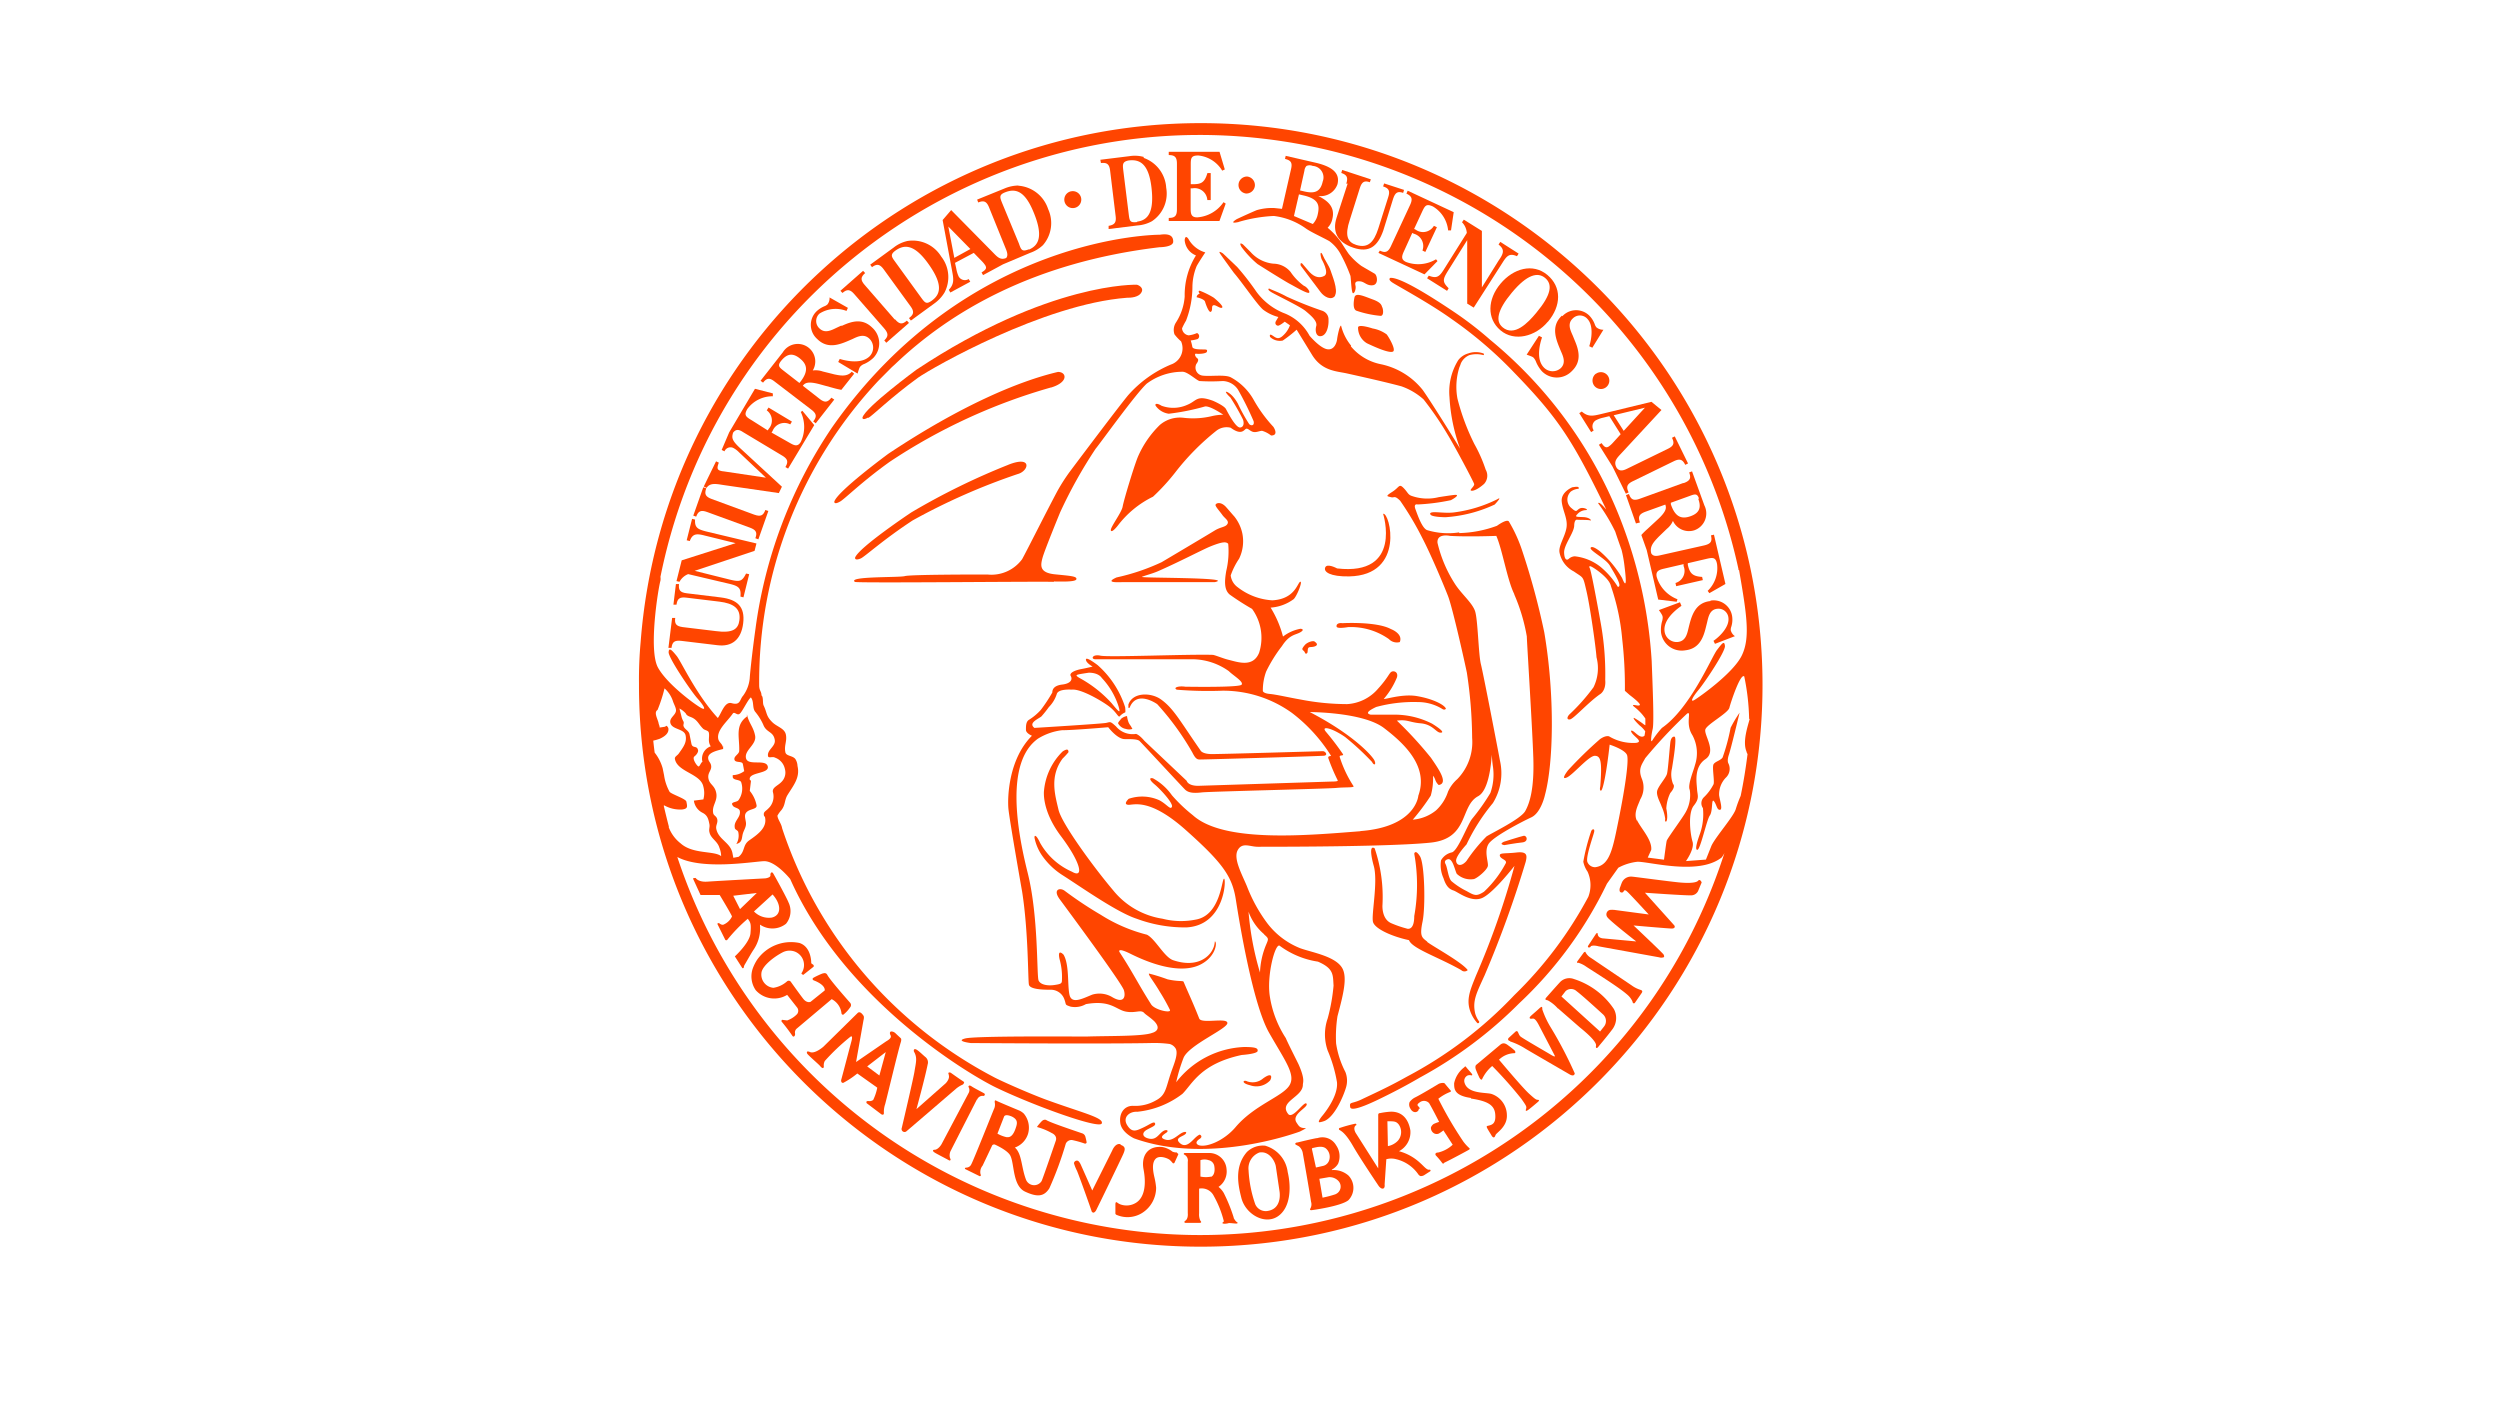 <svg id="Capa_1" data-name="Capa 1" xmlns="http://www.w3.org/2000/svg" viewBox="0 0 1920 1080"><defs><style>.cls-1{fill:#ff4500;}</style></defs><path id="path2" class="cls-1" d="M553.22,458.78l-25.84-3.15c-5.06-.61-6.44-2.45-5.9-7.05H519.1l-1.91,15.79h2.37c.62-4.6,2.38-6.05,7.67-5.36l25.3,3.06c10.5,1.31,16.55,5,15.33,14.26-.85,6.9-5.14,10.12-18.09,8.36l-25.38-3.07c-5.06-.69-6.44-2.45-5.82-7.05h-2.38l-2.84,23h2.38c.54-4.6,2.3-6,7.67-5.37l27.44,3.3c11.11,1.45,18.4-4.14,19.93-16.87s-4.52-18.17-17-19.78"/><path id="path4" class="cls-1" d="M533.82,399.06l-2.3-.61-4.14,16.48,2.38.61c2.14-6.05,5.59-5.75,11.57-4.21l23.61,5.82-41.39,13.19-4,15.94,2.3.54a12.91,12.91,0,0,1,6.67-5.9L561,448.58c6.44,1.61,8.28,3.3,7.66,9.58l2.3.62L575.37,441l-2.38-.53c-3.14,6.21-4.83,6.51-12.49,4.67l-27-6.74,46-15.34,1.46-5.67-38.79-9.27c-6.21-1.61-8.74-2.84-8.36-9.05"/><path id="path6" class="cls-1" d="M579.2,395.23l-32.65-12c-4.76-1.77-5.75-3.84-4.14-8.2l-2.3-.77L532.44,396l2.22.77c1.61-4.29,3.68-5.29,8.44-3.53l32.88,12c4.76,1.77,5.75,3.76,4.14,8.13l2.3.84,7.67-21.77-2.3-.77c-1.61,4.37-3.68,5.29-8.43,3.61"/><path id="path8" class="cls-1" d="M640.22,287.37l-8.35-2.07a16.26,16.26,0,0,0-7.67-.77,13.45,13.45,0,0,0-23-13.95h0l-17.09,21.85,1.92,1.45c2.83-3.68,5.06-3.91,9-.76l28.14,21.54c4,3.06,4.29,5.36,1.38,9l1.91,1.46,14.26-18.24-2.22-1.46c-2.92,3.68-5.14,4-9.12.84l-12.81-10c1.69-2.15,3.84-3.68,13.57-1l9.51,2.61a66.12,66.12,0,0,0,6.51,1.53L656,287l-1.84-1.53c-3.76,4.06-8.67,3.07-14,1.92m-25.45,5.82-.77.92-12.34-9.58c-3.22-2.53-4.53-3.76-1.92-7.13,4.29-5.44,8.66-6.82,14.41-2.3s7.13,9.66.62,18.09"/><path id="path10" class="cls-1" d="M646.2,250l-3.6,1.68c-4,1.92-9.05,4.68-13.26.54a7.67,7.67,0,0,1-.52-10.83c.17-.18.34-.35.52-.52a23,23,0,0,1,20.77-2.07l1.08-2.37-14.11-8a7.66,7.66,0,0,1-1.61,5.37,7.33,7.33,0,0,1-2.45,1.45,19.94,19.94,0,0,0-6.06,4,14.49,14.49,0,0,0,0,20.49c.2.2.41.4.63.59,8.73,8.74,18.93,3.6,27.21,0,4-1.92,8.89-4.29,13.11,0a9.59,9.59,0,0,1,0,13.26c-5.6,5.52-15.72,4.29-23,2.07L643.75,278l14.87,8.9c1.31-4.45,1.61-4.91,2.38-5.68a7.77,7.77,0,0,1,2.91-1.76,24.75,24.75,0,0,0,6.9-4.68,16.18,16.18,0,0,0-.62-22.86l-.15-.13c-7.66-7.67-16-5.06-23.68-1.46"/><path id="path12" class="cls-1" d="M687.06,245.28l-23-26.45c-3.3-3.75-3.15-6.05.38-9.12L662.84,208l-17.4,15.33L647,225c3.53-3.06,5.83-2.91,9.12.92l23,26.37c3.37,3.91,3.14,6.14,0,9.13l1.53,1.84L698.1,248l-1.61-1.76c-3.52,3.07-5.75,2.91-9-.92"/><path id="path14" class="cls-1" d="M696.49,185.18a25.86,25.86,0,0,0-10,4.83l-18.17,13.26,1.38,1.92c3.76-2.76,6-2.38,9,1.68l20.55,28.29c3,4.14,2.6,6.36-1.15,9.12l1.45,1.92L717.65,233a28.33,28.33,0,0,0,7.67-8.21,25.54,25.54,0,0,0-2.46-27.75,25.74,25.74,0,0,0-26.44-11.88M716,230.64c-4.6,3.37-5.52,2.07-8.74-2.3l-19.77-27.29c-2.69-3.68-4-5.44,0-8.43,7-5.14,14.64-5,25.14,9.5,11.73,16.1,9.81,23.77,3.3,28.52"/><path id="path16" class="cls-1" d="M822.52,146.93a6.52,6.52,0,1,0,7.76,5l-.09-.37a6.52,6.52,0,0,0-7.67-4.6"/><path id="path18" class="cls-1" d="M878.48,120.56a25.59,25.59,0,0,0-11.11-.62l-22.31,2.76.46,2.53c4.6-.53,6.44.77,7.05,5.83l4.22,34.73c.69,5.05-.77,6.89-5.37,7.66v2.45l22.23-2.76a26.75,26.75,0,0,0,11-3.22,25.51,25.51,0,0,0,11-25.68,26,26,0,0,0-17.4-23m-4.91,49.29c-5.67.69-5.82-.85-6.51-6.29l-4.14-33.34c-.54-4.53-.77-6.75,4.14-7.67,8.74-1.07,15.33,2.76,17.47,20.47,2.38,19.78-3,25.52-11,26.52"/><path id="path20" class="cls-1" d="M941.34,156.36l-1.68-1.08a26.69,26.69,0,0,1-20.24,11.66c-4.6,0-5-2.76-5-7V144.63h1.46a9.73,9.73,0,0,1,11.23,8,8.27,8.27,0,0,1,.12,1h2.6V132.9h-2.53c-2.22,7.66-5.06,8.58-11.5,8.58h-1.3V127.07c0-5.36,0-7.66,5.75-7.66a24.12,24.12,0,0,1,18.4,11.65l2-.92-4.06-13.57h-39v2.53c4.68,0,6.29,1.61,6.29,6.67v35c0,5.06-1.61,6.59-6.29,6.59v2.38h38.94Z"/><path id="path22" class="cls-1" d="M956.75,148.61a6.59,6.59,0,0,0,7-5.9,6.66,6.66,0,0,0-5.9-7.13,6.54,6.54,0,0,0-1.15,13"/><path id="path24" class="cls-1" d="M1035,141l-8.51,26.22c-3.45,10.73.61,18.85,12.8,23s18.71-.92,23-12.95l7.67-24.76c1.61-4.83,3.6-5.83,7.66-4.37l.69-2.3L1063,140.87l-.77,2.3c4.45,1.38,5.52,3.45,3.91,8.28l-7.66,24.22c-3.3,10.05-7.67,15.34-16.94,12.42-6.6-2.14-9-7-4.83-19.39l7.66-24.3c1.54-4.83,3.53-5.91,7.67-4.45l.76-2.22-22-7.21-.69,2.3c4.37,1.46,5.37,3.45,3.84,8.28"/><path id="path26" class="cls-1" d="M1102.86,199.13a26.55,26.55,0,0,1-23,2.07c-4.14-1.91-3.3-4.6-1.54-8.43l6.29-13.88,1.23.62a9.8,9.8,0,0,1,6.88,12c-.08.31-.18.61-.29.91l2.22,1.08,8.89-19-2.3-1.07A9.67,9.67,0,0,1,1088,176.9l-.81-.54-1.15-.53L1092,163c2.3-4.91,3.22-6.83,8.43-4.45a24,24,0,0,1,11.73,18.4h2.22l2.07-14-35.34-16.48-1,2.22c4.21,2,5,4.06,2.83,8.74l-14.72,31.66c-2.14,4.6-4.37,5.37-8.51,3.37l-1.07,1.77L1094,210.71l10-10.2Z"/><path id="path28" class="cls-1" d="M1165,196.83l1.3-2.07-14.1-9-1.31,2.07c5.14,3.91,3.68,7.13,0,12.35l-12.8,20.54V177.36l-13.88-8.66-1.38,2a13.09,13.09,0,0,1,3.68,8.2l-17.7,28.21c-3.53,5.68-5.68,6.9-11.5,4.6l-1.31,2,15.34,9.66,1.22-2c-4.9-4.9-4.67-6.67-.53-13.34l14.79-23.61v48.76l5,3.07,22-34.35c3.37-5.36,5.36-7.66,11.19-5.13"/><path id="path30" class="cls-1" d="M1188.8,247.12c10.35-12.26,10.65-26.75-.46-36s-26.14-5-36,6.82-10.66,26.68,0,35.73,27,4.75,36.33-6.52m-34.72,4.14c-5.37-4.45-4.45-12.65,7.2-26.6s19.86-15.95,25.53-11.19,5.06,12.57-6.9,26.83c-6.36,7.66-16.86,18.55-25.83,11"/><path id="path32" class="cls-1" d="M1199.53,242.44c-9,8.44-4.29,18.79-.77,27.22,1.77,4,4,9,0,13a9.35,9.35,0,0,1-13.18-.54c-5.37-5.67-3.76-15.79-1.3-23l-2.38-1.23-9.43,14.49c4.37,1.53,4.91,1.84,5.6,2.68a10.5,10.5,0,0,1,1.68,3,25.71,25.71,0,0,0,4.37,7,16,16,0,0,0,22.66.34l.34-.34c7.67-7.29,5.6-15.79,2.3-23.54l-1.53-3.75c-1.77-4-4.37-9.13,0-13.19a7.66,7.66,0,0,1,10.84-.09c.17.18.34.36.5.55,4.45,4.75,3.38,14.57,1.31,20.85l2.37,1.15,8.51-13.8a8.09,8.09,0,0,1-5.36-1.84,6.92,6.92,0,0,1-1.31-2.45,19.43,19.43,0,0,0-3.75-6.13,14.41,14.41,0,0,0-20.37-.71,9.63,9.63,0,0,0-.72.71"/><path id="path34" class="cls-1" d="M1225.6,287a6.68,6.68,0,0,0-1.31,9.13,6.47,6.47,0,1,0,1.31-9"/><path id="path36" class="cls-1" d="M1313.68,461.61c-12.35,1.23-14.8,12.35-17,21.24-1,4.21-2.22,9.58-8.13,10.19a9.35,9.35,0,0,1-10.19-8.42h0c-.85-7.66,6.51-14.87,13-19.32l-1.15-2.76-16.17,6c2.6,3.76,2.76,4.3,2.91,5.45a10.21,10.21,0,0,1-.54,3.37,24.63,24.63,0,0,0-.76,8.2,16,16,0,0,0,17.78,14c.21,0,.41-.05.61-.09,10.66-1.07,14-9.2,16-17.4l1-4c1-4.22,2-9.89,7.67-10.51a7.66,7.66,0,0,1,8.67,6.5c0,.21.06.42.07.63.69,6.52-6.06,13.72-11.5,17.48l1.15,2.3,15.33-5.9a7.65,7.65,0,0,1-3.22-4.6,7,7,0,0,1,.46-2.76,17.94,17.94,0,0,0,.69-7.28,14.34,14.34,0,0,0-15.73-12.79c-.33,0-.66.08-1,.14"/><path id="path38" class="cls-1" d="M1278.72,629.34c0,3.53,3.07,2,1-8.43a30.64,30.64,0,0,1,3.06-11.88c2.23-2.53,3.68-5.37,2.15-6.9a19.61,19.61,0,0,1-.84-12c.61-4.13,4.06-23.76,1.91-24.37,0,0-2.6-.69-3.22,4.67s-1.68,20.47-2.53,23.84-7.28,10-7.66,13.73,2.83,9,3.45,11.19a33.53,33.53,0,0,1,2.91,10.19"/><path id="path40" class="cls-1" d="M1322.88,581.89c-1.77,2.3-5.52,2.92-6.83,5s.77,12.34,0,15.33a37.1,37.1,0,0,1-7.66,10.27,6.45,6.45,0,0,0-.54,8.13,45.32,45.32,0,0,1-2.22,19.54c-1.46,4-4.45,12.65-2.07,12.5s7.13-23,9.58-26.37,1.07-13.49,3.14-11,2.23,6.82,4.6,6.66,0-7.12-.61-11.19a18.51,18.51,0,0,1,5-13.34,9.34,9.34,0,0,0,2.07-11.26s-1.15-1.92.46-6.6,8.2-32.19,8.2-32.19a94.36,94.36,0,0,0-6.89,11.57,153.93,153.93,0,0,1-6.06,22.54"/><path id="path42" class="cls-1" d="M860.85,552.53a8.21,8.21,0,0,0-2.22,2.84,8.26,8.26,0,0,0,6,4.44,8.1,8.1,0,0,0,5.06,0l-1.22-2.22a13.38,13.38,0,0,1-1.61-2.53,19.35,19.35,0,0,1-1.31-5.13,9.19,9.19,0,0,0-5.06,2.6"/><path id="path44" class="cls-1" d="M1120.65,408.87a55.76,55.76,0,0,1-24.69-1.76c-3.83-1.53-7.13-11.27-8.89-16s1.76-3.68,1.76-3.68a158.13,158.13,0,0,0,25.46-3.3c5.13-2.76,5.9-4.29,3.06-4.06s-12.49,1.76-12.49,1.76a36,36,0,0,1-20.09-.77c-3.6-1-3.37-2.83-6.9-6.36s-3.06-.46-8.66,3.07-3.83,3.29-1,4.06,2.53-1.76,7.13,2.76a234.24,234.24,0,0,1,17.1,28.82c6.28,12,16,35,19.62,44.31s13.26,52.75,14.49,58.88a347.48,347.48,0,0,1,4.06,50.21,40.73,40.73,0,0,1-11.42,31.58,27.75,27.75,0,0,0-7.13,9.66,33.8,33.8,0,0,1-9.2,14.34A32.49,32.49,0,0,1,1085,629.5a166.87,166.87,0,0,0,13.8-18.4,48.1,48.1,0,0,0,1.76-15.33,8.84,8.84,0,0,1,1.77,3.29,9.54,9.54,0,0,0,2.6,3.84c7.67-1.31,0-12.19-5.9-20.85a299.43,299.43,0,0,0-26.22-28.6c8.13-1.07,9.36,1.3,18.32,2.07s11.73,6.82,14.8,7.13,2.53-1.53-6.13-6.9a63.7,63.7,0,0,0-28.75-6.9h-18.4c-3.52-.84-2.76-2.6,4.29-5.9a110.21,110.21,0,0,1,32.12-3.76,35.71,35.71,0,0,1,18.4,5.14c2,1.46,3,0,3,0-.76-2.84-9.89-7.67-22.38-9.74s-27.52,3.84-25,1.77a60,60,0,0,0,9.73-16c1.23-3.83-1.76-5.36-3.83-4.59s-2.53,4.29-10.73,13.26a33.76,33.76,0,0,1-23.69,11.73,188.65,188.65,0,0,1-35.72-3.53c-7.67-1.3-18.55-3.83-23.69-4.29s-5.29-2.3-5.29-2.3a42.09,42.09,0,0,1,2.53-14.87,110.69,110.69,0,0,1,12.19-19.63c5.9-9.12,10.5-8.36,14.26-10.66s0-2.6,0-2.6a31.36,31.36,0,0,0-13.5,6,80.39,80.39,0,0,0-9.5-22.23,33.57,33.57,0,0,0,17.71-6.52c2.3-2.07,7.13-13.8,5.06-13.34s-3.84,13.34-21.47,14.26a47.89,47.89,0,0,1-26.52-10,13.07,13.07,0,0,1-5.44-9.12,54.85,54.85,0,0,1,6.43-12.8,30.59,30.59,0,0,0,2.53-19.32,31,31,0,0,0-6.21-13.18c-1.14-1.23-5.9-6.83-6.74-7.67-4.14-4.14-7.67-2.38-7.67-1.07s3.53,5.13,5.29,7.66,5.37,4.37,3.84,6.9-5.06,2.07-10,5.14-40.48,24.15-40.48,24.15a162.84,162.84,0,0,1-34.65,11.73c-10.27,4.59,2.76,3.6,5.29,3.6h70.22c16.33-3.76-58.41-3-56-4.06s7.67-2.38,11.73-4.07c16.56-7.2,35-16.94,41.09-19.39,9.58-3.84,11.88-3.45,13.42-1.92a64.87,64.87,0,0,1-1.54,21c-1.15,6.9-1.91,14.18,2.69,18a196.54,196.54,0,0,0,17.17,11A37.72,37.72,0,0,1,967,501.32c-4.67,11.43-15.94,7.29-23.61,5.37-3.68-.84-10.42-3.68-12-3.76-18.56-.61-80,2-86.25.62s-7.66,2.76-3.83,2.76h74.9a48.59,48.59,0,0,1,27.52,9.12c3.45,3.45,11.65,8.12,9.81,10.42s-43.23,1.54-43.23,1.54c-5.37-.77-9.59.76-6.52,2.3a295.13,295.13,0,0,0,35.19.76,90.52,90.52,0,0,1,53.27,17.1,123.47,123.47,0,0,1,29.59,32.27c1.46,1.54-2.53,0-1.61,2.69a143.9,143.9,0,0,0,7.13,16.78c.62,1-3.91.92-3.91.92l-103.26,3.3c-8,0-8.81-3.83-8.81-3.83L878.94,569c-4.21-5-6.51-5.36-6.51-5.36a16.59,16.59,0,0,1-15.34-5.75c-4.6-4.22-4.21-3.38-7.66-2.69s-55,3.84-55,3.84c-5-3.84,3.06-6.9,5.36-8.82a82.81,82.81,0,0,0,5.75-7.2,25,25,0,0,0,6.06-10c1.15-4.22,11.5-3.37,11.5-3.37,6.9-.85,23,8.58,28.67,12.88s7,8.58,8.12,7.66a11.52,11.52,0,0,1,4.22-3.06c.46,0,0-4,0-4a73,73,0,0,0-21.16-32.35c-7.66-5.75-9.58-5.75-8.81-3.45s5,4.6,5,4.6-4.6,1.15-8.74,1.92-9.58,2.76-8.05,5.36,0,5.75-6.52,6.52-7.66,3.83-7.66,6.13a120.67,120.67,0,0,1-8.82,13.34,42.09,42.09,0,0,1-9.2,7.67c-2.3,1.53-2.22,5-2.22,7.66s4.6,4.52,4.6,4.52c-18.17,18.25-18.78,47.76-18.09,55.81S785,684.85,785,684.85c4.83,30.66,4.44,67.92,5.21,71.37s9.81,3.91,16.33,3.91a11,11,0,0,1,11,7.66c1.53,4.22,0,3.68,4.6,5.29A16.82,16.82,0,0,0,834,771.16c19.09-3.37,23,4.3,30.66,5.75s11.5-1.91,14.18,1.15c.92,1.08,4.07,2.92,7.67,6.29,6.59,7-1.61,8.89-1.61,8.89-7.13,2.84-33.88,2.23-50.67,2.84-8.66,0-84.86-.62-92.91,1.45s4.21,3.53,4.21,3.53c2.53,0,100.43.77,138,0a91.82,91.82,0,0,1,14.64.69,7.7,7.7,0,0,1,4.14,2.68c3.45,3.84-.76,12.73-2.91,19.17-4.14,12-3.83,17.4-11.73,21.54A31.69,31.69,0,0,1,870,849.28c-6.9,0-10.73,6.13-9.58,13.42S871,874.27,871,874.27C929.08,895.2,998.38,869,998.38,869c6.13-3.06,4.29-2.6,4.29-2.6-4.29,0-5.06-1.38-6.9-4.22-4.37-6.52,9.28-11.73,7.67-14.49s-10.81,12.65-14.26,7.67c-7.21-9.43,11.42-12.73,11.42-22.24,0-2,1.84-4.13-3.37-15.86-4.14-8.36-8.36-16.64-9.74-20a81.3,81.3,0,0,1-12.34-32.58c-2.3-16.1,4.29-40.71,7.66-38.33a65.84,65.84,0,0,0,29.37,12.19c12.49,5.36,11.42,10.42,12,18.4a144,144,0,0,1-4.52,25.22,37.43,37.43,0,0,0,0,24.68,106,106,0,0,1,7.13,24.23c1.23,11.72-11.73,26.44-11.73,26.44-3.06,4-2.3,4.45-1.45,4.37a19.07,19.07,0,0,0,4-1.15c7.67-3.75,14-18.47,16.1-25.45a18.05,18.05,0,0,0-.46-12,70.65,70.65,0,0,1-7.13-21.92,102.49,102.49,0,0,1,1.07-20.93c4.6-17.17,7.67-29.67,3.68-36.87-5.21-9.2-23.53-12.12-32.35-15.34a59.2,59.2,0,0,1-25.52-19.54,118.31,118.31,0,0,1-15.34-28c-3.91-9.36-10.57-21.24-7.13-27.68s9.43-2.68,15.34-2.68c69,0,115-1.23,133.15-3.22,29.21-3.22,22.16-28,36.11-35.57,7.67-4.06,9.89-21.85,10.58-32a93,93,0,0,0,.92,9.58,42.53,42.53,0,0,1-2,19.86A159.44,159.44,0,0,1,1130.46,629c-3.83,5.29-10.73,24.07-15.33,25.61a12.66,12.66,0,0,0-8.43,6.13,24.41,24.41,0,0,0,1.91,13.72c1.92,6.13,4.45,8.43,7.67,9.43s13.72,9.73,22.38,5.6S1163.12,665,1163.12,665a613.48,613.48,0,0,1-29.59,84.33c-4.68,11.73-8.51,19.77-2.92,30.66a27.87,27.87,0,0,0,4,5.75,1,1,0,0,0,1.38-1.23,19.23,19.23,0,0,1-3.07-6.28c-2.14-9.59,1-15.34,6.67-27.91l.54-1.15.61-1.45a828.12,828.12,0,0,0,31-85.86c1.08-4.6,1.54-8.13-7.13-7.13s-13.26,0-12.72,2.53,5.59,3.06,4.6,5.59a83.09,83.09,0,0,1-16.79,22c-5.6,3.6-7.13,3.06-13.26-.46a55.9,55.9,0,0,1-11.73-7.67c-2.53-2.61-3-10.27-4.6-13.26s2.07-3.61,2.07-3.61c3.53-.45,5.06,8.13,6.59,11.2a15.32,15.32,0,0,0,13.26,4.06c3-1,10.2-7.13,10.66-10.12s-3-11.27.54-16.86,25.22-16.87,32.81-20.4,10.5-17.24,10.5-17.24c6.59-24.53,7.66-76.66-.54-124.88a563.56,563.56,0,0,0-16.79-62.17,112.1,112.1,0,0,0-10.42-23c-1.77-2.07-9.12,3.37-9.12,3.37a89.49,89.49,0,0,1-29,5.6M828.12,518c1.76-.46,8.12-1.37,8.12-1.37,7.67,0,9.89,4,9.89,4a56.9,56.9,0,0,1,13,22.16c1.38,5,.92,5-5.36-2.69a94.1,94.1,0,0,0-23-18.47c-5-2.69-4.52-3.15-2.68-3.61m142.81,199.7c3.53,3.07,3.45,3.22,1.54,7.67a61.17,61.17,0,0,0-4.76,21.54,225.4,225.4,0,0,1-8.81-46.76,40.08,40.08,0,0,0,12,17.32m73.9-79.11c-41.24,3.22-104.94,9.12-128.63-12.27a119.07,119.07,0,0,1-16.1-15.33,43.12,43.12,0,0,0-14.49-13c-2.68-.77-3.45.77,1.15,4.6s14.49,14.57,13.34,17.25-3.83-1.92-9.58-5a32.08,32.08,0,0,0-23.61-1.15s-4.6,4.21-.46,4.6,16.09-5.75,44.38,19.47,35.57,35.57,38.33,53.2,13,80.26,25.53,102.34,21.08,32.66,15.33,41-26.83,14.8-41,31.51c-8.82,10.42-22.16,15.79-28.21,13.95,0,0-4.6-1.53.76-5,0,0,2.61-1.61,0-3.15,0,0-1.22,0-4.6,3.45s-6.89,6.52-10.73,3.07.39-4.6,3.07-6.13,2.3-3.45-1.15-1.92-7.67,6.9-13,5.37-1.53-3.84.69-5.37,0-3.06-3.06-.76-4.91,6.51-10.28,5.36-5.75-4.6-1.53-6.9,6.9-3.06,6.13-4.9-4.21,1.07-9.2,3.37-8.43,4.21-12.18-1.92,1.91-10.65,7.66-10.27a68.35,68.35,0,0,0,34.81-13.8c7.66-7.66,13.79-23,45.45-29.82,0,0,11.89-.77,12.27-3.07s-1.92-3.06-10.35-3.06a69.48,69.48,0,0,0-52.2,27.06,125.36,125.36,0,0,1,5.67-18.78c4.29-10,33.65-22.16,33.65-26.68s-19.85.84-21.62-3.45c-5-12.65-7.66-18-12-28.21-.38-1.07-3.76,0-12.34-1.92a139.21,139.21,0,0,0-14.26-4.44c-.62,1.15,3.14,5.21,8.43,14.18a148.33,148.33,0,0,1,7.67,13.72c1.3,2.91-12.12,0-14.57-4.45-9.73-15.33-14-24.45-24.15-39.94,0,0-2.22-3.67,7,.62,4.22,2,34,17.94,53.66,9.66,12.11-5.22,14.18-15.72,13.11-17.86s0,1.3-2.15,5.36c-2.68,5.83-12,14.57-30.28,8.51-6.9-2.22-13.57-16.1-20.24-19.62a121.86,121.86,0,0,1-35.57-15.34,291.83,291.83,0,0,1-27.75-18.47c-3.75-2.68-9.12-.77-3.75,6.52s47.83,64.54,49.37,70-.46,10.27-8.9,5.28a19.18,19.18,0,0,0-15.33-2c-7.66,3.07-16,7.67-17.63,0s0-23-4.52-30.66c0,0-5-5.37-3.07,3.45a50.35,50.35,0,0,1,1.84,16c0,2.68-.69,3.07-5.67,3.83s-10.73,0-12.27-3.45,0-49.29-8.35-82.56S772,585.19,797.22,567.25a45.14,45.14,0,0,1,18.4-6.44c8.82,0,35.49-2.3,35.49-2.3s6.9,9.12,12.65,9.12,9.89,0,11.5,1.54,32,34.34,34.73,37.1,6.9,3,13,2.3,96.51-2.76,103.41-3.45,14.42,0,13-1.53a90.56,90.56,0,0,1-10.43-22c-.84-2.23,3.45-.69,2.38-2.46a201.42,201.42,0,0,0-12.88-16.94c-4.6-5.29,4.68-3.07,14.57,3.83a207.29,207.29,0,0,1,20.69,19.17c1.46,3,3.38,2.22,1.84-1.15s-16-19.78-49.67-37.18c0,0,40.94,0,57,12.26s34.42,29.75,26.37,52c0,0-1.69,23.92-44.46,27.14M1163,456.63a140.11,140.11,0,0,1,9.59,32.12c0,3.07,4.21,69.53,5,93.22s-2.76,34.8-6.21,40.94-25.6,16.78-29.74,19.47a125,125,0,0,0-15.34,18.78c-3.83,4.52-7.66,3.75-8,0s8-12.65,8-12.65a149.18,149.18,0,0,1,20.24-31.74,43.62,43.62,0,0,0,5.37-32.88c-1.53-8.44-12.65-66.08-14.57-73.75s-2.3-34.42-4.52-40.86-10.35-13-15.33-20.7A100.37,100.37,0,0,1,1104,416.92c-.69-7.66,9.59-5.36,9.59-5.36,14.1.84,35.57,0,35.57,0,4.6,10.34,8.43,34,13.79,44.69"/><path id="path46" class="cls-1" d="M1037.63,265.44a38.9,38.9,0,0,1-7.67-15.33c-1.07-.46-2.84,8.2-3.07,10.43s-2,8.66-7.66,7.66-13.49-10.35-13.49-10.35a37.79,37.79,0,0,0-20.32-17.63,49.14,49.14,0,0,1-20.39-16,199.06,199.06,0,0,0-14.8-19.09l-11-10.5c-2.3-1.46-3.29-1.69-2.3,0s10.73,14.95,10.73,14.95c6.6,7.66,17.87,24.45,22.47,28.28a33.35,33.35,0,0,0,11.65,5.6l-1.53,2.61c-1.77,2.53,0,4.06,1.3,4.06s5.13-3.07,5.13-3.07l4,2.76a19.56,19.56,0,0,1-5.06,7.67c-4.06,4.06-6.13,1.53-8.66,0s-1.53,1.3-1.53,1.3a10.84,10.84,0,0,0,9.73,2.76,103.35,103.35,0,0,0,10.66-8.35l11.5,18.78c7.66,13,18.85,13,27,14.79,6.21,1.38,28.52,6.29,41.86,9.89a50.29,50.29,0,0,1,17.09,10.05,240.94,240.94,0,0,1,18.48,27c5.9,9.66,19.93,36.18,20.39,37.95s-3.84,4.6-2.38,5.13,5.14-.84,10-5.13a9.36,9.36,0,0,0,1.23-11,111.77,111.77,0,0,0-8.66-19.62,172.32,172.32,0,0,1-13-34.88,49.56,49.56,0,0,1,1.46-24,25.6,25.6,0,0,0,1.15-3.06,12.4,12.4,0,0,1,6.59-6.37,20.29,20.29,0,0,1,10.66,0c.53,0,.76-1.14,0-1.3a17.06,17.06,0,0,0-11.58,0,14.58,14.58,0,0,0-7.66,5.14,45.93,45.93,0,0,0-6.75,28.36,135.92,135.92,0,0,0,8.13,39.56s-21.16-34.42-28.75-45.08a55.65,55.65,0,0,0-32.12-19.7,40.18,40.18,0,0,1-23-13.72"/><path id="path48" class="cls-1" d="M951.23,170.46a113.49,113.49,0,0,1,27.06-4.6,53.17,53.17,0,0,1,24.69,9.66c4.06,2.84,12.42,6.59,17.93,9.66a30.52,30.52,0,0,1,8.59,9.81,122.78,122.78,0,0,1,7.67,16.94c.46,3.38.76,13.27,2,13.27s2.38-3.53,1.84-5.83,0-3.6,3.53-3.3,5.13,3.53,9.73,3,3.53-7.66,1.46-8.89-6.13-3.53-10.27-6a53.29,53.29,0,0,1-9.66-9.2c-1.92-2.76-3.91-5.9-5.75-8.81a58.73,58.73,0,0,0-10.43-11.27,13.33,13.33,0,0,0,3.68-7c2.22-9.5-4.29-14-10.88-17.4a13.57,13.57,0,0,0,14.79-9.12c1.46-6.29-.69-12.65-16.79-16.41l-23-5.29-.53,2.38c4.6,1.07,5.75,3,4.67,7.67l-7,30.66-5.75-.61a41.67,41.67,0,0,0-13.64,1.61c-6.37,2.68-15.34,6.89-15.34,6.89-5.13,3.22-2.07,3,1.46,2.23m50.52-39.48a5.93,5.93,0,0,1,1.61-3.6,6,6,0,0,1,4.75,0,8.81,8.81,0,0,1,7.67,12c-1.69,7.67-5.9,9.43-13.8,7.67l-3.6-.85Zm-7.67,33.19,3.45-14.95,3.61.85c11.57,2.68,12.34,7.66,10.88,14.26a15.32,15.32,0,0,1-3.83,7.66l-14.49-6.13Z"/><path id="path50" class="cls-1" d="M782.2,142.48a28.6,28.6,0,0,0-11,2.38l-20.77,8.43.84,2.22c4.3-1.76,6.44-.92,8.36,3.84l13.11,32.42c1.15,3,1.22,4.91,0,6.37-4.6,1.91-6.9-.92-10.5-4.6l-31.74-32.2L723.94,169l7.28,39.1c1.15,6.21,1.76,10-2.53,14.49l1.15,2.07,15.33-8.28-1.23-2.07a5.51,5.51,0,0,1-7.59-1.8.75.75,0,0,1-.07-.12,23.16,23.16,0,0,1-1.84-6l-1-4.52,14.41-7.66,6.21,6.36a22.33,22.33,0,0,1,2.69,3.29c1.07,2,.69,3.22-2.92,5.37l1.15,2.07L770.32,203l20.85-8.81a27.45,27.45,0,0,0,9.81-5.91,25.78,25.78,0,0,0,4-27.67,26.09,26.09,0,0,0-23-18m-49.06,55.43L728.31,174l16.94,17.25Zm57.26-6.59c-5.29,2.07-5.9.61-7.67-4.45L769.63,155.9c-1.69-4.22-2.53-6.29,2.14-8.13,8.13-3.3,15.33-1.3,22.08,15.33,7.67,18.55,3.76,25.53-3.68,28.6"/><path id="path52" class="cls-1" d="M615,316.42a26.64,26.64,0,0,1,0,23c-2.37,3.91-5,2.76-8.66.61l-13.8-7.82.77-1.15a9.75,9.75,0,0,1,12.59-5.58,9.57,9.57,0,0,1,1,.45l1.3-2.15L590.24,313l-1.38,2.15a9.66,9.66,0,0,1,2.08,13.5c-.2.26-.4.51-.62.76l-.69,1.15-12.11-7.67c-4.6-2.76-6.44-3.91-3.53-8.82a23.83,23.83,0,0,1,19.55-9.73v-2.22l-13.72-3.53L560,332.06l-5.75,13.49,2.15,1.07a5,5,0,0,1,6.5-2.72,5.6,5.6,0,0,1,.55.27,17.26,17.26,0,0,1,4,3.07l20.77,19.62L555.75,362a10.34,10.34,0,0,1-3.15-.69c-1.53-.76-2.22-1.68-.53-6l-2.15-1-9.43,19.32,2.15,1.07c2.76-4.29,8.12-2.91,12.88-2.22l42.62,6.2,2.37-4.9-31-28.6c-7.66-6.89-7.66-8.81-6.51-12.87,2.07-2.69,4.21-2.76,7.66-.46l30,18c4.37,2.61,4.9,4.83,2.53,8.82l2.07,1.22,20.08-33.42-9.12-11Z"/><path id="path54" class="cls-1" d="M1214.94,316l-2.07,1.3,9.12,14.57,2-1.31a5.44,5.44,0,0,1,1.33-7.58l.12-.08a21.11,21.11,0,0,1,5.9-2.15l4.6-1.15,8.74,13.88-6,6.59a18.36,18.36,0,0,1-3.14,2.83c-1.84,1.15-3.22.85-5.52-2.6l-2.07,1.3,10.5,16.79,10.2,20.77,2.15-1c-2.07-4.22-1.31-6.36,3.22-8.59l31.43-15.33c4.6-2.22,6.74-1.46,8.81,2.76l2.15-1.07-10.2-20.78-2.14,1.08c2.07,4.14,1.38,6.28-3.22,8.5l-31.43,15.34c-3.61,1.76-5.75,1.68-7.67-.54-3-5,0-7.67,3.53-11.5L1276,314.89l-7.67-6.29L1229.58,318c-6.13,1.46-9.89,2.3-14.64-1.84m48.37-3.06L1247,330.91l-7.66-12Z"/><path id="path56" class="cls-1" d="M1292.6,371l-33.12,12c-4.83,1.76-6.9.77-8.43-3.6l-2.3.84,7.66,21.77,3.07-.76c-1.61-4.37-.61-6.44,4.14-8.21l15.33-5.52c.92,2.53,1.07,5.22-6.44,12l-7.21,6.67a55.19,55.19,0,0,0-4.75,4.68l4.14,11.65,8.82,37.94,14.18,1.69.61-1.92a26.51,26.51,0,0,1-15.94-17.09c-1-4.45,1.68-5.52,5.75-6.44l14.87-3.45v1.46a9.66,9.66,0,0,1-5.15,12.65,9.53,9.53,0,0,1-1.06.38l.54,2.45,20.46-4.67-.53-2.46c-7.67-.46-9.51-3-11-9.27v-1.23l13.79-3.22c5.22-1.23,7.67-1.69,8.67,3.91a24.22,24.22,0,0,1-7.21,20.54l1.3,1.77,12.35-7.06-8.82-37.86-2.3.53c1.07,4.52,0,6.44-5.06,7.67l-34.11,7.66c-3.53.85-5.52.46-6.67-1.53-1.46-5.37,2-8.89,5.82-12.88l6.21-6a15.64,15.64,0,0,0,4.6-6.05,13.57,13.57,0,0,0,16.48,7.2,13.71,13.71,0,0,0,8.34-17.52,12.77,12.77,0,0,0-.67-1.57L1299.49,362l-2.22.85c1.69,4.37.69,6.36-4.06,8.12m11,12c2.45,6.51,1.23,10.88-5.67,13.41s-12,.92-15.33-9.12v-1.15l14.64-5.29c3.91-1.46,5.67-1.92,7,2.15"/><path id="path58" class="cls-1" d="M1028.27,867.53s1.08.61,1.46.91,3.76,1.92,9.35,11.66,19.7,30.66,19.7,30.66,1.69,2.45,3.38,2.07,1.22-3.14,1.22-3.14l1.31-19.4a14.23,14.23,0,0,1,7.66,0,28.87,28.87,0,0,1,17.1,11.88s1.07,1.15,1.76,1.08a5.08,5.08,0,0,0,2.38-.62l4.9-3.14s.77-1.38-1-1.15-4.3-3-6.83-5.21a38.25,38.25,0,0,0-16.25-9,16.49,16.49,0,0,0,8.74-16.1c-1.61-9.2-6.74-14.33-14.87-14.26a52.57,52.57,0,0,0-8.28,1.08c-1.69,0-1.53,1.22-1.53,2.07v40.4l-16.79-26.45s-3-4-.61-6.52a.61.61,0,0,0,.61-.84,1.13,1.13,0,0,0-.69-.54,104.58,104.58,0,0,0-11.81,3.22.85.85,0,0,0-.76,1.3m37.1-6.36c5.21,0,6.75,0,8.74,2.53a10.12,10.12,0,0,1-.69,12.42,14.15,14.15,0,0,1-7.67,4.14Z"/><path id="path60" class="cls-1" d="M1196.69,774.54l16.79,14.64c9.51,7.66,12.73,12,12.27,14s.76,2.15,1.76.77,5.52-6.44,11-13.72a14.49,14.49,0,0,0,.92-15.34,58,58,0,0,0-30.66-23,9.87,9.87,0,0,0-10.35,2.07c-2,2.07-10.58,11.8-10.58,11.8-1.76,2-.92,2.07.92,2.53a28.57,28.57,0,0,1,7.67,6.21m5.9-13.26a6.21,6.21,0,0,1,8.51,0c4.14,3,20.24,17.78,20.24,17.78a6.83,6.83,0,0,1,.69,9.51l-2.92,3.68-29.66-26.91Z"/><path id="path62" class="cls-1" d="M1022.83,898.27a12,12,0,0,0,4.83-4.53,14.87,14.87,0,0,0-1.53-14.18,12.11,12.11,0,0,0-14.26-5.52c-1.76,0-15.33,3.37-15.33,3.37-1.77,0-2.38,1.31-1.08,1.84l2.15,1.15a8.83,8.83,0,0,1,3,5.6c1.46,8.36,5.06,29,6.29,37a6.46,6.46,0,0,1-.62,5.29c-.46.61,0,1.15.69,1.15s23-3.07,28.6-7.67a13.65,13.65,0,0,0,0-19,17.32,17.32,0,0,0-12.65-4.14m-15.33-16a.84.84,0,0,1,.58-1l.18,0c2.38-.46,7.67-2.23,10.5.92a8.39,8.39,0,0,1,2.07,8.12,6.45,6.45,0,0,1-4.52,4.68l-5.75,1.3Zm18.24,34.5a80.19,80.19,0,0,1-10.12,2.68l-2.45-14.49,7.2-1.23a9.21,9.21,0,0,1,7.67,3.15,6.28,6.28,0,0,1-2.45,9.89"/><path id="path64" class="cls-1" d="M972.08,879.94a17.56,17.56,0,0,0-14.41,4.76c-10,11.42-6.67,26-4.29,35.34,3.22,12.49,17.86,20.85,27.9,14.18s10.43-22.54,7.67-34.11a24.1,24.1,0,0,0-17.17-20.17m2.53,49.91a8.76,8.76,0,0,1-10.28-5,93.08,93.08,0,0,1-5.13-26,13,13,0,0,1,8.28-13.72c7.66-1.38,12,6.74,12.65,10.58l2.83,19.16s2.38,12.73-8.35,15"/><path id="path66" class="cls-1" d="M947.55,935.29a123.62,123.62,0,0,0-7.66-19,16.42,16.42,0,0,0-4.07-4.75A14.27,14.27,0,0,0,942,898a13.34,13.34,0,0,0-13.57-12.5H909.68s-1.3.77,0,1.3a5.13,5.13,0,0,1,2.53,5.45v39.48s.61,4.6-2.3,6.05c0,0-.92,1.38.69,1.38H921c2.15,0,1.53-.92.92-1.61a11,11,0,0,1-1-5.67v-19a10.35,10.35,0,0,1,11.27,5.59,78.21,78.21,0,0,1,7.67,19.24c0,1.15-1.07.77-1,1.61s3.76.47,4.83,0c3.53,0,6.44.85,6.75,0s-1,0-3.07-4.13m-17.09-31.59a20.3,20.3,0,0,1-8.36,0V891a9.68,9.68,0,0,1,6.29,0,5.53,5.53,0,0,1,4.29,4.14c.54,2.61.69,6.9-2.22,8.66"/><path id="path68" class="cls-1" d="M834.56,877.49a35.34,35.34,0,0,0-.92-4.22,3.79,3.79,0,0,0-2.23-2.76c-6-2.07-25.29-8.5-27.9-10.34,0,0-1.53-.92-3.45.92a41.44,41.44,0,0,0-3.22,3.75c-.69.69,0,.92.61,1a48.56,48.56,0,0,1,10.35,4.37s4.22,1.68,3.14,5.59c0,0-9.73,28.52-11,31.28a6.75,6.75,0,0,1-12.11-1.46c-3.53-9.58-3.07-19.85-8.43-24.3a16.31,16.31,0,0,0,10.19-10.73,16.92,16.92,0,0,0-3.29-15.33,13.29,13.29,0,0,0-3.15-2.22c-4.44-1.84-16.78-7-17.93-7.67s-1.38,0-1.23,1.46a7.67,7.67,0,0,1-.61,4.9c-.69,1.54-15.87,39.79-17.48,42.55a4.23,4.23,0,0,1-3.76,2.45s-1.61,0-.92,1.08l11.19,5.51c.69,0,1.23-.46.62-1.6a7.65,7.65,0,0,1,1.61-6.52l7.05-14.87A1.85,1.85,0,0,1,764,879a2.45,2.45,0,0,1,.5.22c1.15.54,9.58,4.45,11.5,8.44,3.14,6.44,1.61,23,11.27,27.52s14.64,3.68,18.62-2.53a265.69,265.69,0,0,0,12.65-34.35,4.85,4.85,0,0,1,4.83-2.76,79.48,79.48,0,0,1,9.82,2.76,1.19,1.19,0,0,0,1.38-1.07m-61.33-3.83a25.56,25.56,0,0,1-7.21-2.76l5.06-13c1-2.6,6.29,0,6.29,0,4.67,2.46,3.91,5.29,2.53,9.2s-3.38,7.05-6.67,6.44"/><path id="path70" class="cls-1" d="M687.29,793.17a4.41,4.41,0,0,0-2.76-1c-.69,0-1.3.61-1,1.92s2.45,2.6-3.07,5.74l-23,15.8,5.68-32s.76-2.53,0-3.6-2.46-3.53-4.3-2.22L632.33,803.9s-6.06,5.36-9.89,4.21c0,0-3.53-1.76-2.61.85,0,.84,9,8.43,10,9.73,2.22,2.69,3,1.46,2.83,0a7.07,7.07,0,0,1,.77-3.83,163.44,163.44,0,0,1,19.47-18.47c1.54-1.23,1.92,0,.92,3.6s-7.2,27.44-7.66,28.9,0,2.91,1.45,2.76a64.79,64.79,0,0,0,10.81-7.21l15.33,10.89a38.44,38.44,0,0,1-3.14,9.43,4.62,4.62,0,0,1-3.53.84c-1.07,0-2.06,0-1.53,1.61l11.35,8.59s2.14,1.22,1.91-1.31a18,18,0,0,1,1-6.51c1.3-4.83,10.2-42.09,12-47.53,0,0,.77-2.3,0-3.07s-2.91-2.68-4.45-4.21m-12,32.81L666,819l14.26-11Z"/><path id="path72" class="cls-1" d="M583.73,710.14a16.84,16.84,0,0,0,19.93-.69,15.31,15.31,0,0,0,1.91-16.4c-1.15-3.14-10.65-20.47-11.72-22.23s-2.38-.46-2.15,1.38-3.83,2.37-3.83,2.37-37.34,2-44.54,2.53-9.05-2.83-9.05-2.83-2.22,0-2,.61l5.75,12.5h14.72s9.27,15.33,9.42,16.48a12.74,12.74,0,0,1-6.59,6.28c-1.45.46-2.91-.92-3.22-1.07a1.07,1.07,0,0,0-1.45.45h0l6.13,12.34a1.15,1.15,0,0,0,1.46,0,118.88,118.88,0,0,1,15.79-16.25c2.14,2.91,2.68,3.83,2.07,11.19s-12,17.71-12,17.71l5.75,9s.84.46,1.15-.61a4.47,4.47,0,0,1,.61-1.92c1.84-3.07,5-8.89,7.05-11.88a29.07,29.07,0,0,0,4.76-18.48m9.66-23.68c6.89,7.66,6.89,16.09-.69,17.78A16,16,0,0,1,579.05,700Zm-25,11.26-5.21-10.27,18.09-2.14Z"/><path id="path74" class="cls-1" d="M922.18,94.57C696.62,94.56,509.12,268.29,492,493.2A315.56,315.56,0,0,0,490.74,525v4c1.65,238.27,196.15,430.09,434.42,428.44S1355.25,761.29,1353.6,523C1352,285.92,1159.28,94.57,922.18,94.57M513.66,635.17v-.46c-1.38-5.29-2.68-10.65-3.91-15.94a.6.6,0,0,1,.84,0A24.85,24.85,0,0,0,524,621.68c4.37-.61,3.91-2.22,3.14-6-.38-2.3-11.88-5.83-12.95-7.67A37.06,37.06,0,0,1,510,595.38L508.91,590a34,34,0,0,0-6.14-12c-.38-3.07-.76-6.13-1.07-9.2a38.5,38.5,0,0,0,5.06-1.46c4-1.84,7.21-4.44,6.52-8.12a4.14,4.14,0,0,0-1.38-1.84l-1.23.76-4.06.62c0-1.38-.62-2.15-.85-3.53-.69-3.22-3.83-8.12-.76-10a117.56,117.56,0,0,0,5.36-16.56,22.47,22.47,0,0,1,6.37,9.58c.61,2.07,2,4.37,2.37,6.44.85,4.22-5.13,6.13-4.29,10.35,1.07,5.44,10.58,4.37,11.73,9.73s-1.84,9.13-5.29,14c-1.15,1.61-3.3,2.3-2.91,4.22,2,10,19.85,11.11,21.84,21.16a18.56,18.56,0,0,1,0,9.81l-7.28.92a12.19,12.19,0,0,0,6.52,9.27c4,1.92,4.67,5.06,5.44,9,.38,2.07-.61,3.91,0,6,1,4.91,6.13,6.67,7.67,12a17.38,17.38,0,0,1,1.3,6.37c-5.29-4.3-21.7-1.31-31.12-9.82a28.23,28.23,0,0,1-9.13-12.42m32.28-62.09a10,10,0,0,0-6.37,12c-1,0-1.91,3.22-2.91,3.45s-5.37-6.06-3.3-7.67,3.07-3.68,2.84-4.75c-.84-4.14-4.29-1-5.14-5.14l-1.45-7.2c-.62-3-4.06-3.68-4.68-6.67,0-1.23.62-2,0-3.22a13.92,13.92,0,0,1-1.38-3.3c-.3-1.3-1.3-5.13-1.68-6.59a17.2,17.2,0,0,1,4.9,3.83c.92,2.15,3.22,2.3,5.37,3.45,3.75,2.07,4.6,4.91,7.66,8,1.31,1.61,4.3,1.38,4.68,3.37.69,3.45-1.07,6.6,1.46,10.43m9.27.54c-.53-2.69-3-3.61-3.52-6.29-1.31-6.75,7-13.34,11.11-19.32,1.38-2.07,3.3,1.84,5.44,0s6.21-10.81,8.51-12.49c2.53,3.06,1,7.66,3.15,10.81a43.06,43.06,0,0,1,6.36,10.11c2.38,6.29,7.67,5,8.82,11.58,1,5.14-6.14,7.67-5.14,12.65.38,1.76,3.45,0,5.29,1.07a11.73,11.73,0,0,1,7.66,8.82,10,10,0,0,1-2.6,9.81c-2.76,3-7.67,4.37-6.52,8.2A12.5,12.5,0,0,1,590,621c-2,2.14-3.91,2.45-3.29,5.29,0,.61.76.76.84,1.45,1.61,7.67-4.83,12.58-12,17.56-5.44,3.76-3.06,8.51-8.28,12.72l-4.06.77-.69-3.6c-1.61-8.2-10.81-10.35-12.42-18.63-.53-2.76,1.31-4.45.77-7.21s-2.76-2.76-3.14-4.9c-1.15-5.75,3.52-9.2,2.37-15.33s-5.06-6.37-6-11.12,2.84-6.36,2-10.27c-.39-2.07-1.84-2.84-2.15-4.83-1-4.68,6-6.29,11.42-7.67v-2.37M1343.8,552c-1.45,5.59-5.67,17.47-2.53,25.06a5.87,5.87,0,0,0,.85,2.07c-1.38,10.89-3.07,21.54-5.29,32.12a94.74,94.74,0,0,0-3.68,9.89c-1.38,5.52-15.33,21.24-18.71,28.29l-4.29,10.73-15.33,1.15s6.74-9.35,5.06-14.87-3.76-21.77.92-27.67,2.83-7.67,2.53-12.73-2.53-16.94,6.44-23-1.61-19,0-23,17.4-12.41,18.4-16.48,8.5-26.75,11.42-24.07a177.47,177.47,0,0,1,3.75,32.74m-86.16,78.19c-2.91-5.83,1-12.11,2.53-16.48a17.84,17.84,0,0,0,1.22-15.87c-3.06-7.67,0-10.89,2.61-15.79a380.64,380.64,0,0,1,32.2-34.27c3.75-2.22-1.76,7.66,4,16.56a29,29,0,0,1,2,23c-1.08,4.44-5.83,15.33-4,19.08a26.67,26.67,0,0,1-3.14,17.1c-2.22,4.14-14.11,20.16-14.57,22s-2.07,14.49-2.07,14.49l-12.49-1.61,2.68-5.9c.84-7.67-8.12-16.79-11-23m78.42-192.11c6,34.65,8.74,52.36,2.07,65.93s-32.58,31.81-36.26,34-1.61-2.07,3.07-7.66,20.77-29.52,20.31-33.81-2.07-2.15-6.13,3.14-20.55,44.85-42.24,59.8a66.91,66.91,0,0,0-7.13,9.2c-2,3.68-1.15-3.45,0-8.36s0-31.89-.77-52.28A358.63,358.63,0,0,0,1248.29,409a337.4,337.4,0,0,0-103.8-148,268.44,268.44,0,0,0-28.29-21.77c-17.71-11.88-40.7-26.3-48.37-25.84,0,0-2.38,1,1.53,3.61s28.44,15.79,45.31,27.9a314.68,314.68,0,0,1,48.37,41.4c34.34,35.41,45,52.36,70.53,104.94-.77-.69-5.37-6.51-6.21-4.75a137,137,0,0,1,13.18,21.85c1.08,3.45,3.84,11.27,4.83,14a93.65,93.65,0,0,1,2.15,11.65c1.15,9.35,2.3,20.08-1.76,9.89a81.2,81.2,0,0,0-17-20.47s-5.9-4.83-7.12-2.76,11.65,8.43,14.71,13.72,10.2,16.33,6.14,16.33a62.37,62.37,0,0,0-13.27-15.33,38.39,38.39,0,0,0-19.85-8.13,7.66,7.66,0,0,0-4.37,1.77c-1.46,1.53-3.53,1.3-3.76-4.6S1209,409,1209,403.51c0,0,0-4.6,2.22-4.37s8.44,0,10,.53,0-2.3-5.14-2.53-6.82,0-4.83-2.07a9.21,9.21,0,0,1,6.44-3.29c3.3,0-1.61-2.61-4.37-1.31s-2.07,3.61-6.13,0a8.42,8.42,0,0,1-1.8-11.78,8.22,8.22,0,0,1,1-1.17c4.07-2.84,6.6-1.53,6.14-2.84s-2.46-.76-5-.46c0,0-8.89,3.6-8.12,11s4.9,13.34,3.6,20.39-6.29,13.8-5.29,18.78a20.85,20.85,0,0,0,11,14.49c7.67,5.37,6.9,3.07,9.74,15.33s7.2,43.39,7.66,50.6a33.09,33.09,0,0,1-2.3,23,149.14,149.14,0,0,1-18,20.39c-2.46,2.15-2.84,4.83,0,4.29s14.33-13.41,23-19.32c0,0,4.76-2.53,4-11a219.83,219.83,0,0,0-3.45-43.61s-6.82-38.33-8.35-42c0,0-1.92-3.3,2.3-.77s12.8,9,13.87,14.33a169.37,169.37,0,0,1,8.66,40.71,321.2,321.2,0,0,1,2.07,39.71l3.76,3.3c1.92,1.45,8.66,6.67,7.67,7.66s-4-.38-5,0,1.38,1.54,4.07,4.22a36.34,36.34,0,0,1,5.21,6.13V557l-1-.54a60.53,60.53,0,0,0-7.66-5.13c-1.31,0,1.53,3.21,4.36,5.9a20.2,20.2,0,0,1,4.22,4.44L1263,565c-2.68,2.45-6.13-1.54-8.2-3.07s-3.22-.92-.76,1.92,7.66,5.9,2.45,6.67a35.87,35.87,0,0,1-20.7-5s-2.45-1.07-7,2.15a309.18,309.18,0,0,0-24.46,23.84c-1.38,1.76-5.75,7.67-1,5.6s16.78-16.64,21.46-16.64,5.67,4.37,4.22,23.46c0,0-.85,3.3.53,3.3s4.22-13.19,6.67-35.34c0,0,12.12,3.83,13.42,8.2s-1.23,23-6.29,48.37c-4.67,23-6.74,36.11-18.24,37.56a6.37,6.37,0,0,1-6.06-4.21c-1.15-4.22,4.75-20.24,5.29-23s-1.84-2.3-2.45,0a151.87,151.87,0,0,0-5.9,23,20.49,20.49,0,0,0,3.29,7.66,25,25,0,0,1,.54,19.32A305.69,305.69,0,0,1,1163,764.26a316.28,316.28,0,0,1-82.25,62.48c-12.88,7.21-21.08,11-33.81,17-9,4.6-10.73,1.92-10,6.52s19.39-4.68,26.37-8.13,16.87-8.51,27.29-14.64a328.14,328.14,0,0,0,76-56.81,310.23,310.23,0,0,0,67.53-92l8.74-12.26a39.81,39.81,0,0,1,14.8-4.6c9.5,0,46,10.27,63.78-2.69,0,0,.84,0,2.91-4-71.6,222.33-309.89,344.52-532.22,272.91A422.91,422.91,0,0,1,520.18,658.17c18.93,10.19,57.18,3.68,66.31,3.22s20.39,13.72,20.39,13.72c41.93,94.06,139,151.1,158.76,160.45,28.36,13.57,78.5,31.74,80.49,27.29s-15.33-8.28-43-18.4c-13.65-5.06-35.65-14.87-40.17-17.4a337.73,337.73,0,0,1-79.42-57.88,332.55,332.55,0,0,1-82.87-133.08c-.54-3.53-3.38-6.75-3.61-9.66a23.1,23.1,0,0,1,3-4.21c3.22-4,2.3-7.67,4.76-11.66,4.75-7.66,9.73-13.41,7.66-22.31a10.55,10.55,0,0,0-1.68-5.36c-2.15-2.76-7.21-2.07-7.67-5.37-1-5,1.38-8.12.46-13.18s-6.82-6.06-10.5-9.74c-4.91-4.83-3.83-7-6.67-12.88-.84-1.84,0-6.51-1.61-7.66,0-3.3-1.69-3.3-1.76-7.67A338.08,338.08,0,0,1,674.8,292.2L684.92,282l2.45-2.22c42.55-40.63,106.86-78.42,203.22-89.92,0,0,10.35,0,10.43-4.22s-2.53-6.52-10.27-5.37c0,0-147.8-.61-251.75,148A361.15,361.15,0,0,0,580.2,483c-1.84,13-3.91,30.67-4.45,38.33a26.83,26.83,0,0,1-5.06,13c-2.76,3.07-1.91,7.67-8.89,5.68-5.29-1.38-7.66,7.66-10.5,11.42-16.48-17.79-28.21-43.47-31.58-47.61s-6-7.2-6.21-2.91,17.17,29.9,22,35.34,7.2,9.51,3.37,7.67-26.29-18-33.58-31.28,0-59.8,1.92-66.69a8.94,8.94,0,0,0,0-2.92c46.19-229,269.25-377.13,498.21-330.94a422.91,422.91,0,0,1,329.71,325,3,3,0,0,0,0,.84"/><path id="path76" class="cls-1" d="M809.33,446.59c5.14,0,16.79.54,17.33-1.76s-4.52-2.53-16.56-3.76-11-6.9-9.43-12.73,13.49-34.8,13.49-34.8a358.8,358.8,0,0,1,27.29-48.91c3.84-4.6,30.67-42.08,39.25-50a46,46,0,0,1,27.53-9.12c3.83,0,10.42,6.36,12.95,7.13a143.82,143.82,0,0,0,17.86,0,14.48,14.48,0,0,1,11.73,6.59,246.26,246.26,0,0,1,12,24.22c.77,3.38-1.53,3.84-3.37,2.3A132.89,132.89,0,0,1,950.69,310c-3.6-6.59-7.66-9-8.89-9.12s1.54,3,3.07,4.29a178,178,0,0,1,9.35,16.25c1.07,1.84,1.76,6.44-1.69,6.9s-9.5-11.42-11-14.18-10-6.36-10-6.36c-12.73-4.6-12.19,0-19.55,3.06a26.18,26.18,0,0,1-19.93.77c-3.3-2.07-5.29-1.76-4.52,0a14.62,14.62,0,0,0,10.12,6.13,175.75,175.75,0,0,0,27.82-5.59c4.07-.54,14,6.36,14,6.36a39.24,39.24,0,0,0-8.43,1,62,62,0,0,1-22.46,1.3,23.73,23.73,0,0,0-17.79,5.52,76.2,76.2,0,0,0-17.09,25c-3.3,8.43-10.66,32.89-11.5,37.72s-9.89,16.33-9.05,18.4,5.37-3.84,5.37-3.84a75.45,75.45,0,0,1,27-22.15,160.12,160.12,0,0,0,17-18.55,186.63,186.63,0,0,1,31.89-32.28,12.8,12.8,0,0,1,10.73-2.14c7.66,5.67,9.89,2.3,11.42,1.07s3.07,1.3,5.6,2.07,5.13-.77,7.13-.77a20.64,20.64,0,0,1,6.9,3.61c6.36,0,1.76-6.67,1.76-6.67a107.91,107.91,0,0,1-15.33-21.08,44,44,0,0,0-17.4-16.95c-4.6-2.3-15.34-.53-21.62-1.3a6.21,6.21,0,0,1-5.42-6.91,6,6,0,0,1,.59-2c.76-1,2.3-3.3.76-4.37s-2.6-3.83-.76-3.53,7.66,0,8.12-1.53,0-1.76-2.83-1.76-8.13,0-8.36-2.07a36.36,36.36,0,0,0-1.23-4.83,30.45,30.45,0,0,0,5.29-1.08,2.61,2.61,0,0,0,.76-3.61,2.69,2.69,0,0,0-1.22-1,22.3,22.3,0,0,1-6.36,1.77,5.83,5.83,0,0,1-5.13-5.37,48.47,48.47,0,0,1,3.06-5.9,72.89,72.89,0,0,0,4.91-26,43,43,0,0,1,3.29-16c2.3-4.06,6.6-10.43,6.6-10.43a21.7,21.7,0,0,1-13-10.42c-2.6-3.61-2.83,1-2.83,1a13.63,13.63,0,0,0,8.66,11.73,57.63,57.63,0,0,0-8.66,31.59A42.28,42.28,0,0,1,903,247.89a10.5,10.5,0,0,0-1,8.89,35.22,35.22,0,0,0,5.06,5.37,13.19,13.19,0,0,1-6.71,17.4,10.09,10.09,0,0,1-1,.38,90.37,90.37,0,0,0-32.81,23.46c-6.44,7.66-35,45.61-45.23,59.26a144.57,144.57,0,0,0-9.28,14.56c-8.58,16.1-23,44.92-27.06,52.28a29.26,29.26,0,0,1-26.67,11.73c-9.43,0-59,0-63.4,1.23s-44.39,0-38.33,4.45c1.38,1.07,147.72-.54,152.78,0"/><path id="path78" class="cls-1" d="M1016.24,238.92a285.59,285.59,0,0,1-28.06-11.12c-6.59-3.6-11-4.9-13.49-6.21,0,0-2.3.54,2.3,3.15s21.85,10.88,25.76,14.18,9.2,7.66,8.12,11.5,0,8.66,4.07,7.66,5.59-7.66,5.36-12.42a6.9,6.9,0,0,0-4.06-6.67"/><path id="path80" class="cls-1" d="M1005.28,224.89c1.3-.84-1.77-4.68-3.84-5.37a42.61,42.61,0,0,1-10.27-10.65,17.41,17.41,0,0,0-13.26-6.37,26.79,26.79,0,0,1-17.4-8.89l-5.91-5.9s-3.6-2.53-1.22,1.84a74.32,74.32,0,0,0,12.42,13.26c5.13,3.3,21.46,13.49,25,15.33s13.26,7.67,14.56,6.67"/><path id="path82" class="cls-1" d="M1025.21,227c2.76-4.37-2.38-16.1-3.38-19.4s-4.83-8.66-5.9-11.5-2.76-3-1,2.84c0,0,6.36,10.73,2.06,13s-8.66.46-12.72-4.68l-4.14-4.83s-1.76-1.45-1.23,1.54c0,0,12.73,16.86,15.34,20.39s8.35,6.9,11.26,2.61"/><path id="path84" class="cls-1" d="M1040.16,228.8s-2,8.74,1.76,9.89a79,79,0,0,0,18.63,3.91c2.6-.54,1.53-5.9,1-6.67s0-3.3-7.13-5.9-13.72-5.83-14.25-1.23"/><path id="path86" class="cls-1" d="M1054.18,252.26s-10.73-3.61-11.19-.85a13.89,13.89,0,0,0,6.9,12.27c7,3.3,17,7.67,19.86,6.36s-3.84-12.26-4.83-13.26a26,26,0,0,0-10.74-4.52"/><path id="path88" class="cls-1" d="M1026.89,436.55s-7.66-4.22-9.12-.77,3.83,7.13,18.32,6.9c43.62-.84,31.2-49.68,26.14-48.07,0,0,15.34,47.84-35.34,41.94"/><path id="path90" class="cls-1" d="M1031.11,478.63c-3.07-.46-5,.69-4.6,2.61s8.82.38,8.82.38a50.63,50.63,0,0,1,31.35,9.2,8.51,8.51,0,0,0,8.36,2.3c2.68-6.52-6.83-10-6.83-10-11.11-6-37.1-4.52-37.1-4.52"/><path id="path92" class="cls-1" d="M1098.49,394.61c-.53,2.61,11.73,2.61,11.73,2.61a105.56,105.56,0,0,0,37.72-9.74c6.59-7.13,2-4.06,2-4.06a104.31,104.31,0,0,1-33.34,10.12c-8.13,1-17.87-1.53-18.33,1"/><path id="path94" class="cls-1" d="M1154.84,646.52c-4.06,2,.54,2.53.54,2.53s8.58-1.54,13.72-2.07,3.6-5.6,1-5.06-15.33,4.6-15.33,4.6"/><path id="path96" class="cls-1" d="M1003.59,501.86c1.53-.77-.38-4.91,2.68-4.91s7.67-1.15,3.45-4.21c-1.61-1.08-6.13.76-7.66,2.68s-2.69,3.07-1.08,4.22,1.08,3,2.61,2.22"/><path id="path98" class="cls-1" d="M867.52,543.64c5.37-14.26,21.23-2.84,21.23-2.84a207.42,207.42,0,0,1,27,37.18c3.06,6.14,4.44,5.29,7.66,5.29s80.88-2.22,92.61-2.83c4.52,0,1.91-3.53,0-3.53s-75.82,2.22-85.17,2.22c-7.67,0-8.82-2.76-8.82-2.76-16-23-20.77-32.42-30.66-39.4-7.67-5.29-21.54-5.37-24.76,4.14v2.53"/><path id="path100" class="cls-1" d="M855.18,684.08c-13.65-16-39.64-51.06-42.24-62.17s-7.06-25.53,3.14-39.33a58.16,58.16,0,0,0,4.52-4.9c0-.54,0-2.38-1.76-1.92a9.12,9.12,0,0,0-2.84,1.46A48.44,48.44,0,0,0,801.82,607s-2.3,14.87,13,35.18,17.94,32.81,8.44,27.29a52.05,52.05,0,0,1-24.46-22.15,27.15,27.15,0,0,0-2.45-4.37c-.92-1.07-2-1.76-1.84.54a36.94,36.94,0,0,0,5.67,13.41,55.21,55.21,0,0,0,16,15.33c14,8.9,41.48,28.37,56.73,33.35a106.43,106.43,0,0,0,38.33,6.67c29.52-1.61,30.67-37.56,28.83-37.41s-2.61,28.21-21.85,31.43a56.8,56.8,0,0,1-25.38-.69,60.52,60.52,0,0,1-37.71-21.54"/><path id="path102" class="cls-1" d="M957.82,830.5c-2.68-1.53-5.36,1.15,2.3,3a14.34,14.34,0,0,0,15.34-3.76c1.53-2.68,1.53-6.51-5.37-1.53a12.35,12.35,0,0,1-12.19,2.3"/><path id="path104" class="cls-1" d="M638.54,767.25a14,14,0,0,1,7.66,10.51s0,1.76,1.46,1.53a25.2,25.2,0,0,0,5.21-5.6,2.67,2.67,0,0,0,0-3.6c-3.91-4.45-13.49-15.33-16.86-20.31-.77-1.08-1.08-3-3.84-2.23-.76,0-6.89,2.92-7.66,3.53s-.46,1.53.61,1.92,8.66,3.29,8.28,7.66l-10.88,8.74s-2.76,1.3-5.6-2.3-9.51-13-9.51-13a2,2,0,0,0-2.76-.58l-.15.12a20.43,20.43,0,0,1-10.5,5,10.2,10.2,0,0,1-9.26-11.06c0-.33.08-.65.14-1,1.15-5.29,9.89-12,16.48-15.33a11.64,11.64,0,0,1,9-.46,11.06,11.06,0,0,1,5.22,16.56s-.54.46,1.3,1.38l7.67-6.06c.69-.53.53-1.15,0-1.76s-1.61-.46-1.54-2c0,0,0-11.89-9.12-14.72a31.75,31.75,0,0,0-32.35,12.8,33.41,33.41,0,0,0-3.37,6.67,18.61,18.61,0,0,0,2.22,16.79,19,19,0,0,0,24.15,3.6l7.66,9.74a4.11,4.11,0,0,1,0,5,19.37,19.37,0,0,1-7.66,4.91l-3.68-.46c-.69-.23-.69,1.22-.69,1.22q4.44,5.28,8.35,11c1,1.54,2.38,0,2.07-1.76a3.92,3.92,0,0,1,1.23-3.68l27.29-23"/><path id="path106" class="cls-1" d="M739.65,832.57c1.38-.92.69-1.76,0-2.15-2.76-1.76-8.12-5.59-9.2-6.36s-2.53-.46-2,.69a7.41,7.41,0,0,1,.38,2.15c0,2.53-2.53,5.06-2.53,5.06l-22.46,19.85s6.82-25.07,8.59-34.27a5.29,5.29,0,0,0-1.92-5.9c-2.61-2.22-6.13-5.83-7.67-5.9s-.92,1.91-.92,1.91c2.76,4.68,1.54,8.13.39,15.34-.69,4.52-7.67,34.49-9.74,43.23a2.3,2.3,0,0,0,3.3,2.84c1-.77,38.33-32.89,38.33-32.89a20.43,20.43,0,0,1,5.59-3.37"/><path id="path108" class="cls-1" d="M750.46,844.45a4.45,4.45,0,0,1,5-2.76c.46,0,1.46-1.23.46-1.92s-7.66-4-9.73-5.44-2.53,0-2.38.46a4.61,4.61,0,0,1,0,4.83l-20.7,39.1s-2.07,3.75-5,4.29c-.46,0-1.53,0-1.53.54s0,.76,1.22,1.61,9.82,5.21,10.89,5.9,1.84-.38,1-1.46a7.61,7.61,0,0,1,.69-6.21c.61-1.3,19.85-38.94,19.85-38.94"/><path id="path110" class="cls-1" d="M860.85,878.87c-4.22-1.61-6.67,4.75-6.67,4.75l-15.33,30.67L830,894.36s-1.15-2.53-2.3-2.92a2.3,2.3,0,0,0-2.91,1.92,32.8,32.8,0,0,0,2.38,5.9c3.45,8.66,10.88,29.9,11.11,30.67a1.63,1.63,0,0,0,1.46,1.38c.61,0,1.61-.77,2.22-2.07,4.06-8.21,18.63-38.33,20.47-42.4s2.3-6.28-2-7.66"/><path id="path112" class="cls-1" d="M1090.37,851.5c0-2-3.84-2.3,0-4.9a5.35,5.35,0,0,1,7.2.61c2.61,4.37,7.67,14.41,7.67,14.41a34.91,34.91,0,0,0-4.06,1.54c-.92.46-2.38,2.22-2.23,3.22a4.83,4.83,0,0,0,2.61,4.13,4.2,4.2,0,0,0,3.6,0,31.55,31.55,0,0,0,3.38-2.37l7.13,11a24.44,24.44,0,0,1-11.2,6c-2.45,0-2.45,1.68-1.45,2.53a59.1,59.1,0,0,1,4.37,5.21c1.22,1.53,1.07.61,2,0,4.37-2.07,18-9.35,18.93-10s0-1.23,0-1.23a32.85,32.85,0,0,1-4.52-5,289.83,289.83,0,0,1-19.16-32.81,34.68,34.68,0,0,1,9.27-5.29.7.7,0,0,0,.3-.93.72.72,0,0,0-.3-.3c-1.07-1.3-3.22-3.75-4.21-5.06s-4.53,0-4.53,0c-2.68,1.61-13.57,8.2-18.55,10.66a11.38,11.38,0,0,0-4.06,3.52,5.54,5.54,0,0,0,.46,4.68c2.45,4.91,6.74,2.84,6.59.46"/><path id="path114" class="cls-1" d="M1129.77,843.68c12.42,1.92,17.86,4.83,18.55,11.81s-2,8.13-4.37,8.82-3.14,0-.46,4.44l1.84,3s2,4,3.22,0c.54-1.76,9.13-6.28,8.74-15.33a17.33,17.33,0,0,0-12-16.33c-4.9-1.23-18.4,0-20.62-8.89a4.6,4.6,0,0,1,2.61-5.29,5.33,5.33,0,0,1,2.91,0s1.15,0,0-1.46-3-3.37-4-4.67-.92-.77-1.76,0a20.67,20.67,0,0,0-7.66,12.19c0,4.36,0,9.42,12.87,11.26"/><path id="path116" class="cls-1" d="M1136.06,827.51l.76,1.07c.54.62,1.23.92,1.54,0a29.38,29.38,0,0,1,7.66-9.89,317.06,317.06,0,0,1,22.46,25.3c3.84,5.52,4.07,5.83,3.53,7.67s0,1.68,1.15,1.07,8.13-6.59,8.13-6.59,1.45-1.38,0-1.46-1.77,0-7.06-4.83-23-26-23-26a17.62,17.62,0,0,1,11.57-5,.84.84,0,0,0,1-.57.5.5,0,0,0,0-.12,2,2,0,0,0-.84-1.61,47.2,47.2,0,0,0-4.22-3.37c-1.76-1.31-3.9-3.07-6.59-.77l-18.32,15.33s-1.61,1,0,4.6c.77,2,2.45,5.52,2.45,5.52"/><path id="path118" class="cls-1" d="M1159.82,799.83a51.52,51.52,0,0,1,11.27,5.29c1.69,1.08,34.65,20.17,34.65,20.17s3.22,1.91,3.68-.92a310.8,310.8,0,0,0-18.93-36.11,68.56,68.56,0,0,1-6-13c0-2,0-3-2.69-.46s-6,5.14-6.74,6.14,0,1.61,1.3,1.45,2.45-.84,5.44,4.83l12.27,23.54s1,1.76-3.22-.85c-2.07-1.3-20.93-12.11-23-13.8s-1.69-5.28-3.83-3.9l-5.45,5s-1.3,1.69,1.08,2.3"/><path id="path120" class="cls-1" d="M1212,739.35a21.14,21.14,0,0,1,5.36,2.45c1.77,1.38,24.61,15.34,32,21.77a15.47,15.47,0,0,1,4.37,5.52c0,.46.46,2.15,1.76,1.23l5.29-7.66c.92-1.31.46-2.07-.92-2.46a23.1,23.1,0,0,1-6.9-3.52l-31.81-21.47a10.76,10.76,0,0,1-3.45-3.83c0-.85-1.23,0-1.23,0l-5,6.82s-.84,1.07.46,1.46"/><path id="path122" class="cls-1" d="M1221.53,726.78s1.61-1.23,6.21,0l46.46,8.43a5.25,5.25,0,0,0,3.37,0c.61,0,.69-1.07,0-2.22s-23-22.23-23-22.23,25.07,2.22,29.21,2.37c2.84,0,2.76-1.68,1.92-2.6l-22.39-24.92s32.12,2.3,36,2a6,6,0,0,0,4.83-3.3c1.08-2.61,2.46-6,2.69-6.36s-1.31-3.22-2.61-1.61-6.52,2.07-13.72,1.45-34.27-4.29-37-4.52a7.67,7.67,0,0,0-7.67,4.06c-.69,1.46-1.07,2.84-1.61,4.14s-.53,2.84,0,3.45a1.76,1.76,0,0,0,1.38.54c2.15,0,.92-3.91,4.83,0s15.79,16.86,15.79,16.86l-26.44-3.52a24.71,24.71,0,0,0-3.22,0,3.52,3.52,0,0,0-2.07,5.67c2.07,2.91,22.15,18.55,22.15,18.55l-25.07-2.3s-4.37,0-4.52-3.45c0-.84-.76-.92-1.38,0s-4.75,7.21-5.82,8.82.69,2.14,1.91.92"/><path id="path124" class="cls-1" d="M666.82,321c3.15-1.61,16.79-15.33,38.33-31,11-7.66,96.29-56.42,160.3-61.32,2.38,0,9.74,0,11.57-5,.85-2.37-1.6-4.37-3.83-5,0,0-67.15-2.53-169.34,65.24,0,0-39.09,28.74-41.47,36.72,0,0-.46,2.76,4.37,0"/><path id="path126" class="cls-1" d="M807.19,297.64c13.72-4.14,12-12,5.36-12-29.66,6.9-74.51,25.68-130.32,62.86,0,0-39.09,28.75-41.47,36.72,0,0-.46,2.76,4.37,0,3.14-1.53,16.79-15.33,38.33-30.66a440.75,440.75,0,0,1,123.73-57"/><path id="path128" class="cls-1" d="M774.53,356.9a531.19,531.19,0,0,0-74.66,36.64s-40.4,26.91-43.16,34.73c0,0-.54,2.68,4.37.61,3.22-1.46,17.47-14.57,39.86-29.21a488.36,488.36,0,0,1,80.57-35.57c8.81-2.3,11.57-14.64-7.21-7.13"/><path id="path130" class="cls-1" d="M1096.12,723.18c-4-3.15-6-3.91-3.61-15.34s1.61-44.61-2-50.28-4.37-1.92-4.37-1.92a135.3,135.3,0,0,1,0,47.91c0,12.27-6,9.51-6,9.51a81.5,81.5,0,0,1-11.57-4c-7.67-3.22-6.83-14-6.83-14a116.19,116.19,0,0,0-6-43.54c-5.59-3.53-.76,13.26-.76,13.26,3.6,12.34-2.07,38.33-.46,43.46s14.41,11,27.6,13.8c2.37,6.52,23,13.19,40.09,23a3.61,3.61,0,0,0,5,0c-4.37-6.06-27.06-18.4-31.12-21.62"/><path id="path132" class="cls-1" d="M919.19,228.34s5.67,1.23,6.28,3.37,3.07,9,4.6,7.67,0-4.29,1.77-4.91,5.13,2.69,6.67,1.84-3.61-5.44-6.29-7.66a66,66,0,0,0-10.81-5.37c-1.84,0,0,2.38,0,2.38a2.76,2.76,0,0,0-2.38,2.6"/><path id="path134" class="cls-1" d="M903.93,885.08a7.85,7.85,0,0,1-3.45-.61,17.92,17.92,0,0,0-7.66-3.53c-11.35-1.23-16.56,6.82-14.57,17.17s1.3,21.31-5.9,25.68A13.73,13.73,0,0,1,860.54,925a9.54,9.54,0,0,1-2.45-1.38c-1.15-.84-1.46,0-1.46,1.53v6.29a1.4,1.4,0,0,0,.62,1.46,21.16,21.16,0,0,0,19.85-1.31,23,23,0,0,0,10.81-19.39,55.42,55.42,0,0,0-1.23-7.67c-1.15-4.83-2.3-11.34.85-14.56s10.19,0,11,1a21.21,21.21,0,0,1,1.91,2,.84.84,0,0,0,1.12.41A.88.88,0,0,0,902,893l2.76-6.06a.77.77,0,0,0-.69-1.23"/><path id="path136" class="cls-1" d="M562.49,618c.46,2.61,5.14,2.15,5.67,4.75,1,5.14-4.9,7.67-3.83,13,0,1.53,2.38,1.76,2.68,3.37a12.45,12.45,0,0,1-1.53,9.12l1.23-.46c3.52-1.38,2.91-4.6,3.83-7.66s2.84-5.29,2.3-8.74-1.61-6,1.07-8.13,7.67-1.84,7.13-4.83a24.5,24.5,0,0,0-5.21-11l.92-7.67c0-.46-.84-.46-.92-1-1.15-5.91,15.33-4.3,13.8-10.2s-15.33,0-16.71-6.28,8.35-10.35,7-17.33-5-9.74-6.28-16.4v1.76c-9.36,6.74-5.6,15.79-5.91,26.22,0,2.83-4.21,4-3.68,6.82s5.91.92,6.44,3.37.62,3.37,1.08,5.52a15.36,15.36,0,0,1-8.82,3.07,10.82,10.82,0,0,0,0,1.61c.54,2.68,6.06,1.45,6.59,4.21a15.3,15.3,0,0,1-2.07,13.27c-1.15,1.84-5.52,1.3-5.06,3.45"/></svg>